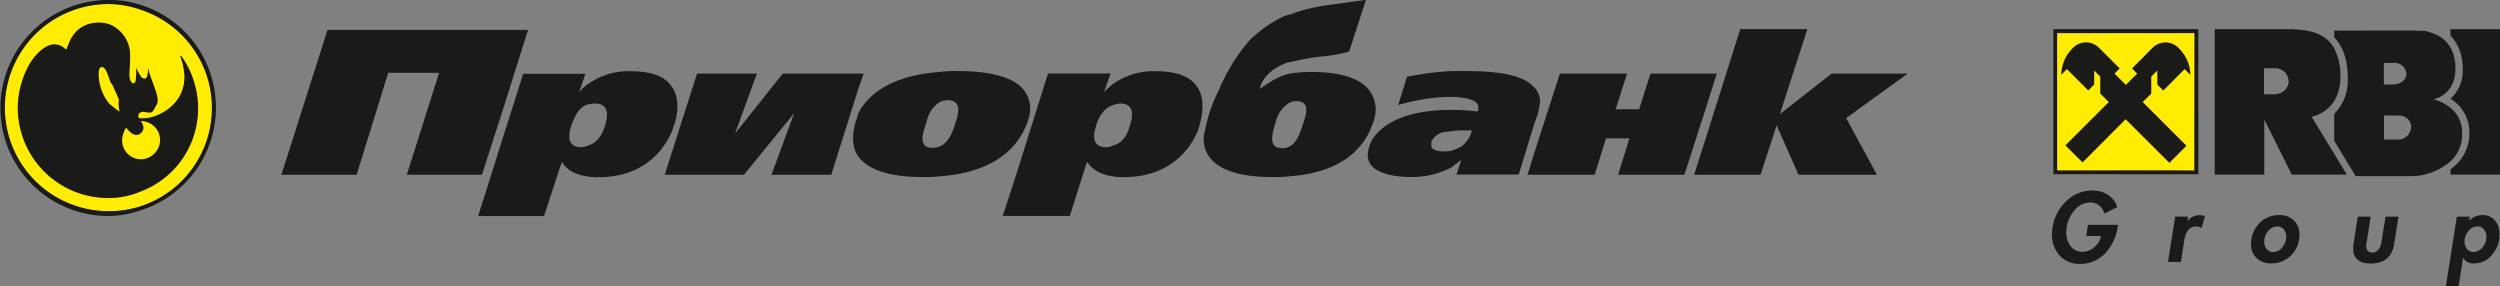<?xml version="1.0" encoding="UTF-8"?> <svg xmlns:xlink="http://www.w3.org/1999/xlink" xmlns="http://www.w3.org/2000/svg" id="Слой_1" data-name="Слой 1" viewBox="0 0 612.39 70.12" width="612.39" height="70.12"><rect x="0" y="0" width="612.39" height="70.12" fill="#808080" stroke="none"/><defs><style>.cls-1{fill:#ffec00;}.cls-1,.cls-3,.cls-4,.cls-5{fill-rule:evenodd;}.cls-2,.cls-3{fill:#1a1a18;}.cls-4{fill:#fff;}.cls-5{fill:#d8d9d9;}</style></defs><title>prior logo</title><path class="cls-1" d="M287.28,570.2a25.36,25.36,0,1,1,25.36-25.35A25.3,25.3,0,0,1,287.28,570.2Z" transform="translate(-260.74 -518.49)"></path><path class="cls-1" d="M287.28,570.2a25.36,25.36,0,1,1,25.36-25.35A25.3,25.3,0,0,1,287.28,570.2Z" transform="translate(-260.74 -518.49)"></path><path class="cls-2" d="M295.2,519.69a24,24,0,0,0-7.72-1.2h-.19a26.45,26.45,0,1,0,0,52.91h.19A24.42,24.42,0,0,0,295.2,570a26.38,26.38,0,0,0,0-50.31Zm0,49.33a24.49,24.49,0,0,1-7.72,1.19h-.19a25.36,25.36,0,1,1,0-50.72h.19a24,24,0,0,1,7.72,1.4,25.32,25.32,0,0,1,0,48.13Z" transform="translate(-260.74 -518.49)"></path><path class="cls-2" d="M304.91,532.36a14.61,14.61,0,0,1,1,5c0,7.32-7.33,10.29-10.3,10.1h-.4c-.38,0-.59-.19-.59-.39,0-.6.2-1,.59-1a.64.64,0,0,1,.4-.19c.8,0,1,.19,1.78.19s1-.6,1.39-1.4a2.41,2.41,0,0,0,.58-1.78c0-1.58-1.59-4.75-2.37-7.72,0,.79,0,2.56-.78,2.56a1.09,1.09,0,0,1-1-.59c-.38-.59-.78-1.38-1.17-2a9.87,9.87,0,0,1,0,2.37c0,.78-.21,1.38-.6,1.38s-1-.6-1-2,.19-2.39.19-4.76a8.17,8.17,0,0,0-5.15-7.72,9.29,9.29,0,0,0-2.37-.4c-6.93,0-7.73,6.33-8.11,6.52s-.8-1.17-3-1.17c-2.57,0-5.35,3.37-6.33,5.36A21.86,21.86,0,0,0,265.09,545a22.11,22.11,0,0,0,22.19,22h.19a19.73,19.73,0,0,0,7.72-1.59A21.74,21.74,0,0,0,309.27,545a22.15,22.15,0,0,0-4.16-12.87Zm-17.43,11.49a11.55,11.55,0,0,1-2.57-7.34c0-1.37.41-1.58.8-1.58.8,0,1.19,1.19,1.77,2.77a4,4,0,0,0,.8,1.59c.6,1.39,1,2.18,1.58,3.57a7.62,7.62,0,0,0,.2,3A31.93,31.93,0,0,1,287.47,543.85Zm7.72,13.66a4.65,4.65,0,0,1-4.55-4.75,5.91,5.91,0,0,1,1-3c1,1.38,2.38,2.38,3.55,1.38l.2-.2c1-1,.2-2.37-.2-2.77a4.66,4.66,0,0,1,4.76,4.56A4.82,4.82,0,0,1,295.2,557.52Z" transform="translate(-260.74 -518.49)"></path><polygon class="cls-2" points="118.06 42.8 123.22 26.76 129.35 7.33 123.22 7.33 80.23 7.33 68.93 42.8 87.36 42.8 95.09 17.84 107.56 17.84 99.65 42.8 118.06 42.8"></polygon><path class="cls-2" d="M425.74,549.4c.4-.79,2.18-6.33-.59-9.89h0c-1.58-2.19-4.55-3.57-9.91-3.57a16.93,16.93,0,0,0-10.5,3.17,11.39,11.39,0,0,0-2.18,2l1.59-4.55H388.9L384,552l-6.14,19.42H394l4.36-13.28c.79,1.19,2.17,3,6.34,3.57a11.79,11.79,0,0,0,2.58.19c11.09,0,15.85-6.54,17.83-10.7A9.28,9.28,0,0,0,425.74,549.4Zm-16.84,0c-.4,1.19-1.39,4-4.16,4.75a3.73,3.73,0,0,1-1.59.4c-4,0-3-3.76-2.37-5.56.6-1.39,1.38-4.15,4-4.95.6,0,1-.19,1.6-.19,4.15,0,3,3.75,2.56,5.55Z" transform="translate(-260.74 -518.49)"></path><polygon class="cls-2" points="420.54 18.03 417.77 18.03 404.3 18.03 401.52 26.76 395.77 26.76 398.55 18.03 382.11 18.03 375.58 38.24 374.19 42.8 375.58 42.8 390.63 42.8 393.39 33.88 399.14 33.88 396.37 42.8 412.61 42.8 417.77 26.76 420.54 18.03"></polygon><polygon class="cls-2" points="467.29 18.03 448.67 18.03 435.99 27.94 442.73 7.13 426.28 7.13 417.77 34.1 414.99 42.8 417.77 42.8 431.24 42.8 435.2 30.72 440.56 42.8 459.76 42.8 452.23 28.93 467.29 18.03"></polygon><path class="cls-2" d="M637.5,546.22c.2-.78.2-1.37.4-2a4.89,4.89,0,0,0-1.59-4.56c-2-2.18-6.54-3.76-16.25-3.76H616.3a74.57,74.57,0,0,0-10.89,1.38l-2.18,6.94a48.78,48.78,0,0,1,12.09-2h1c6.14.19,6.73,1.77,6.54,3a.73.73,0,0,1-.21.59,52.45,52.45,0,0,0-6.13-.4h-.2c-12.28,0-17.43,4-19.61,7.53a11.65,11.65,0,0,0-.79,2.37,4.2,4.2,0,0,0,.79,3.77c1.58,1.77,5.15,2.77,9.51,2.77a21,21,0,0,0,10.1-2.37c1-.8,1.78-1.4,2.37-1.79l-1.18,3.56h15.25l3.57-11.68Zm-16.43,5a7.06,7.06,0,0,1-2.39,3.17,11.79,11.79,0,0,1-2.37,1,5.69,5.69,0,0,1-1.78.19c-2.18,0-3.36-.58-3.17-1.77v-.6a4.17,4.17,0,0,1,3.17-2.37c.59,0,1-.2,1.78-.2a15.71,15.71,0,0,1,3.37-.2h1.59Z" transform="translate(-260.74 -518.49)"></path><path class="cls-2" d="M597.48,547.22a7.66,7.66,0,0,0-.79-5.76c-1.59-3-5.94-5.35-14.85-5.35a37.84,37.84,0,0,0-5.16.4c-2.57.59-4.54,1.78-7.33,3.77.4-2.77,3.37-5.15,5.94-6.14a2.85,2.85,0,0,1,1.38-.4,57.81,57.81,0,0,1,7.54-1.39,36.11,36.11,0,0,0,6.92-1.19l.2-.39,4-12.29c-.6,0-1.2.21-1.78.21-2.78.39-5.55.79-8.52,1.19a42.55,42.55,0,0,0-8.33,2.18c-.39,0-.59.2-1,.2a30.67,30.67,0,0,0-8.91,6.14,45.37,45.37,0,0,0-7.53,12.27,36,36,0,0,0-3.37,9.91c-.2.39-3.37,11.28,16.44,11.28a31.89,31.89,0,0,0,4.35-.19c13.47-1,18.22-7.53,20-12.08A10.49,10.49,0,0,0,597.48,547.22ZM580,548.61c-.59,1.78-1.39,4.75-3.37,5.74a3.23,3.23,0,0,1-2,.4c-3.17,0-2.38-3.37-1.39-6.34a7.33,7.33,0,0,1,3.37-4.75,3.72,3.72,0,0,1,1.59-.4C581.64,543.25,580.84,546.22,580,548.61Z" transform="translate(-260.74 -518.49)"></path><path class="cls-2" d="M543.81,535.93a17.17,17.17,0,0,0-10.44,3.13l0,0h0a22.73,22.73,0,0,0-2.18,2l1.58-4.55H517.45l-7.72,24.57-3.37,10.31h16.44L527,558.11c.79,1.19,2.38,3,6.34,3.57a12.61,12.61,0,0,0,2.77.19c12.88,0,17.43-9.11,18.42-12.48C555.48,545.84,557.86,535.93,543.81,535.93Zm-6.35,13.47c-.39,1.39-1.38,4.15-4.15,4.75a3.89,3.89,0,0,1-1.59.4c-4,0-3-3.76-2.38-5.56.39-1.39,1.58-4,4-4.74h0a5.59,5.59,0,0,1,1.78-.4C539.06,543.85,538.06,547.61,537.46,549.4Z" transform="translate(-260.74 -518.49)"></path><path class="cls-2" d="M509.73,553.36a18.09,18.09,0,0,0,3-5.94,7.44,7.44,0,0,0-3-8.52c-2.58-1.79-7.13-3-14.45-3a27.69,27.69,0,0,0-4.17.19c-13.66,1-18.42,6.74-20.2,10.3a12.07,12.07,0,0,1-.6,2c-.39,1.59-1.39,5.35.6,8.32,2,2.78,6.34,5.15,16,5.15a30.35,30.35,0,0,0,4.16-.19C501.42,560.88,506.75,557.12,509.73,553.36Zm-14.86-5c-.59,1.79-1.38,4.75-3.76,5.94a5.64,5.64,0,0,1-2,.4c-3.75,0-2.18-4.15-1.37-6.34a7.08,7.08,0,0,1,3.35-4.95,5.74,5.74,0,0,1,1.78-.39C496.46,543.07,495.46,546.43,494.87,548.4Z" transform="translate(-260.74 -518.49)"></path><polygon class="cls-2" points="211.56 18.03 210.17 18.03 191.74 18.03 180.06 32.69 185.41 18.03 170.75 18.03 164.41 37.84 162.83 42.8 164.41 42.8 182.24 42.8 194.53 27.73 188.98 42.8 203.63 42.8 210.17 22 211.56 18.03"></polygon><path class="cls-3" d="M861.76,532.18c0,.14.07.28.1.42C861.83,532.46,861.8,532.32,861.76,532.18Z" transform="translate(-260.74 -518.49)"></path><path class="cls-3" d="M861.29,530.87l.14.35Z" transform="translate(-260.74 -518.49)"></path><path class="cls-3" d="M861,530.29l.17.32Z" transform="translate(-260.74 -518.49)"></path><path class="cls-3" d="M861.54,531.5c0,.12.08.25.12.38C861.63,531.75,861.59,531.63,861.54,531.5Z" transform="translate(-260.74 -518.49)"></path><path class="cls-3" d="M862.06,533.69c0,.18,0,.37.06.55C862.1,534.06,862.09,533.87,862.06,533.69Z" transform="translate(-260.74 -518.49)"></path><path class="cls-3" d="M861.93,532.91c0,.15.05.31.08.47C862,533.22,862,533.06,861.93,532.91Z" transform="translate(-260.74 -518.49)"></path><path class="cls-3" d="M862.15,534.52c0,.29,0,.58,0,.89C862.18,535.1,862.17,534.81,862.15,534.52Z" transform="translate(-260.74 -518.49)"></path><path class="cls-3" d="M833.15,542a8.91,8.91,0,0,1-.49,1A8.82,8.82,0,0,0,833.15,542Z" transform="translate(-260.74 -518.49)"></path><path class="cls-3" d="M832.52,543.16l.14-.22-.14.22Z" transform="translate(-260.74 -518.49)"></path><path class="cls-3" d="M833.83,539.64a10.35,10.35,0,0,1-.47,1.81A10.3,10.3,0,0,0,833.83,539.64Z" transform="translate(-260.74 -518.49)"></path><path class="cls-3" d="M837.75,561.27h0Z" transform="translate(-260.74 -518.49)"></path><polygon class="cls-3" points="571.78 37.7 574.87 42.78 571.78 37.7 571.78 37.7"></polygon><path class="cls-3" d="M834,537.49a13.28,13.28,0,0,1-.08,1.47,13.28,13.28,0,0,0,.08-1.47,14.56,14.56,0,0,0-1.48-7.06h0A14.57,14.57,0,0,1,834,537.49Z" transform="translate(-260.74 -518.49)"></path><path class="cls-4" d="M832.09,543.78c.15-.19.29-.4.42-.62h0C832.38,543.38,832.24,543.59,832.09,543.78Z" transform="translate(-260.74 -518.49)"></path><path class="cls-4" d="M860.53,529.53l.15.22Z" transform="translate(-260.74 -518.49)"></path><path class="cls-4" d="M858.92,527.86l.11.09Z" transform="translate(-260.74 -518.49)"></path><path class="cls-4" d="M857.3,526.89l.21.1Z" transform="translate(-260.74 -518.49)"></path><path class="cls-4" d="M859.36,528.22l.15.15Z" transform="translate(-260.74 -518.49)"></path><path class="cls-4" d="M859.77,528.61l.16.18Z" transform="translate(-260.74 -518.49)"></path><path class="cls-4" d="M860.16,529l.16.2Z" transform="translate(-260.74 -518.49)"></path><path class="cls-4" d="M858.34,527.46l.13.08Z" transform="translate(-260.74 -518.49)"></path><path class="cls-4" d="M858,527.25l-.13-.07h0Z" transform="translate(-260.74 -518.49)"></path><path class="cls-4" d="M861,530.26l-.12-.22.12.22Z" transform="translate(-260.74 -518.49)"></path><path class="cls-4" d="M856.79,526.67l.22.09Z" transform="translate(-260.74 -518.49)"></path><path class="cls-4" d="M855.25,526.17l.23.06Z" transform="translate(-260.74 -518.49)"></path><path class="cls-4" d="M857.86,527.17l-.05,0,.05,0Z" transform="translate(-260.74 -518.49)"></path><path class="cls-4" d="M854.74,526.05l.23.05Z" transform="translate(-260.74 -518.49)"></path><path class="cls-4" d="M855.77,526.31l.23.07Z" transform="translate(-260.74 -518.49)"></path><path class="cls-4" d="M856.28,526.48l.23.08Z" transform="translate(-260.74 -518.49)"></path><path class="cls-4" d="M862,533.37c0,.1,0,.21.05.31C862,533.58,862,533.48,862,533.37Z" transform="translate(-260.74 -518.49)"></path><path class="cls-4" d="M861,530.29v0h0Z" transform="translate(-260.74 -518.49)"></path><path class="cls-4" d="M862.12,534.24c0,.09,0,.18,0,.28C862.14,534.43,862.13,534.34,862.12,534.24Z" transform="translate(-260.74 -518.49)"></path><path class="cls-4" d="M861.17,530.61l.12.27Z" transform="translate(-260.74 -518.49)"></path><path class="cls-4" d="M861.67,531.88l.09.3Z" transform="translate(-260.74 -518.49)"></path><path class="cls-4" d="M861.86,532.6c0,.1,0,.21.07.31C861.91,532.8,861.88,532.7,861.86,532.6Z" transform="translate(-260.74 -518.49)"></path><path class="cls-4" d="M861.43,531.22l.11.28Z" transform="translate(-260.74 -518.49)"></path><path class="cls-3" d="M861,525.65v1.6c1.64,1.64,3,4.19,3,8.15a9.16,9.16,0,0,1-3,7.27,9.63,9.63,0,0,1,4.63,8.23,10.61,10.61,0,0,1-3.14,7.82A12.37,12.37,0,0,1,861,560v1.26h12.14V525.65Z" transform="translate(-260.74 -518.49)"></path><path class="cls-3" d="M863.84,550.9a7.54,7.54,0,0,0-2.85-6,11,11,0,0,0-4.16-2.08,6.91,6.91,0,0,0,4.16-2.87,7.91,7.91,0,0,0,1.2-4.53c0-.31,0-.6,0-.89,0-.1,0-.19,0-.28s0-.38-.06-.55,0-.21-.05-.31,0-.31-.08-.47,0-.21-.07-.31-.07-.28-.1-.42l-.09-.3c0-.13-.08-.25-.12-.38l-.11-.28-.14-.35-.12-.26-.17-.32v0l-.12-.22-.19-.3-.15-.22-.21-.28-.16-.2-.23-.26-.16-.18-.26-.25-.15-.15-.33-.27-.11-.09-.45-.32-.13-.08-.34-.21-.13-.07-.05,0-.3-.16-.21-.1-.29-.13-.22-.09-.29-.11-.23-.08-.29-.1-.23-.07-.28-.08-.23-.06-.28-.07-.23-.05-.29-.06-.22,0-.29,0-.21,0-.31,0-.19,0-.33,0-.16,0-.92-.06h-8.4v0H832.52v1.68c2,2,3.31,5.18,3.32,10.16a11.57,11.57,0,0,1-3.32,8.57v6.59l4.65,7.66.58,1h14.12a15,15,0,0,0,9.12-3.62A8.84,8.84,0,0,0,863.84,550.9Zm-19.16-17h2.4a2.87,2.87,0,0,1,3.13,2.63c0,1.47-1.37,2.61-3.19,2.67h-2.34ZM848,552.67h-3.28v-5.88h3.73a2.87,2.87,0,0,1,2.91,2.92A3.2,3.2,0,0,1,848,552.67Z" transform="translate(-260.74 -518.49)"></path><path class="cls-3" d="M830.68,553.17,827,547.11a8.51,8.51,0,0,0,2.22-.87,9.59,9.59,0,0,0,1-.6l.5-.39c.16-.13.32-.27.48-.42a8.78,8.78,0,0,0,.63-.67l.3-.38c.15-.19.29-.4.42-.62l.14-.22a8.83,8.83,0,0,0,.49-1c.08-.17.15-.35.21-.53a10.3,10.3,0,0,0,.47-1.81q.06-.33.09-.68a13.28,13.28,0,0,0,.08-1.47,14.57,14.57,0,0,0-1.48-7.06,8.57,8.57,0,0,0-.6-.95,7.52,7.52,0,0,0-.68-.81c-.18-.18-.36-.35-.55-.51l-.35-.28c-.18-.13-.36-.26-.55-.38l-.58-.33a9.53,9.53,0,0,0-.94-.44,11.55,11.55,0,0,0-1.14-.38,16.55,16.55,0,0,0-2.45-.48c-.42-.05-.85-.09-1.28-.12l-1.3-.07-.66,0-1.32,0h-16.9v35.62h12.14V547.77l6.72,13.49H835.6l-3.08-5.08Zm-9.59-13.55a3.19,3.19,0,0,1-.52.79l-.23.23a3.47,3.47,0,0,1-.52.39,3.69,3.69,0,0,1-1.95.55h-2.55v-6.36h2.62l.36,0a3.76,3.76,0,0,1,.67.12l.39.14a3.35,3.35,0,0,1,1,.64,3.12,3.12,0,0,1,.41.47l.17.26a3,3,0,0,1,.4,1.52A3,3,0,0,1,821.09,539.62Z" transform="translate(-260.74 -518.49)"></path><path class="cls-3" d="M771.79,576.3h3.62a4.82,4.82,0,0,1-1.64,2.72,4.3,4.3,0,0,1-2.89,1.15,3.49,3.49,0,0,1-3-1.47,5.42,5.42,0,0,1-1-3.3,8.18,8.18,0,0,1,.09-1.2,8.43,8.43,0,0,1,1.86-4.12,5,5,0,0,1,3.92-2,3.45,3.45,0,0,1,2.24.77,3.85,3.85,0,0,1,1.22,1.95l3.19-1.58a5.76,5.76,0,0,0-2.3-3,6.75,6.75,0,0,0-3.79-1.06,9.08,9.08,0,0,0-6.52,2.69,11.11,11.11,0,0,0-3.26,6.36,9.9,9.9,0,0,0-.14,1.63,7.45,7.45,0,0,0,1.79,5.14,6.39,6.39,0,0,0,5.07,2.15,8.22,8.22,0,0,0,6.29-2.74A12,12,0,0,0,779.5,574l.07-.43h-7.36Z" transform="translate(-260.74 -518.49)"></path><path class="cls-3" d="M796.55,572.7h0l.18-1.15h-3.16l-1.77,11.11h3.16l.79-5a7.17,7.17,0,0,1,.77-2.48,2.5,2.5,0,0,1,2.24-1.21,1.89,1.89,0,0,1,1.25.43l.84-2.94a3.32,3.32,0,0,0-1.27-.27A3.71,3.71,0,0,0,796.55,572.7Z" transform="translate(-260.74 -518.49)"></path><path class="cls-3" d="M819,571.18a6.54,6.54,0,0,0-4.47,1.66,7.34,7.34,0,0,0-2.39,5.38,4.66,4.66,0,0,0,1.35,3.47,5,5,0,0,0,3.63,1.32,6.6,6.6,0,0,0,4.49-1.65,6.87,6.87,0,0,0,2.3-4.26A7.05,7.05,0,0,0,824,576a4.66,4.66,0,0,0-1.36-3.5A5,5,0,0,0,819,571.18Zm.85,7.84a2.84,2.84,0,0,1-2.28,1.21,2,2,0,0,1-1.64-.8,2.81,2.81,0,0,1-.55-1.78,4,4,0,0,1,.89-2.48,2.9,2.9,0,0,1,2.31-1.21,1.92,1.92,0,0,1,1.61.75,2.89,2.89,0,0,1,.58,1.82A3.89,3.89,0,0,1,819.85,579Z" transform="translate(-260.74 -518.49)"></path><path class="cls-3" d="M844.14,577.57q-.46,2.78-2.29,2.78-1.49,0-1.49-1.72a4.66,4.66,0,0,1,.15-1.06l.93-6h-3.16l-1,6.54a7.19,7.19,0,0,0-.11,1.22q0,3.71,4.3,3.71,5,0,5.77-4.93l1-6.54h-3.16Z" transform="translate(-260.74 -518.49)"></path><path class="cls-3" d="M872,572.63a3.81,3.81,0,0,0-3.15-1.45,4.49,4.49,0,0,0-3.29,1.38l.16-1h-3.16l-2.69,17.06H863l1.08-7h0a2.85,2.85,0,0,0,2.74,1.4,5.56,5.56,0,0,0,4.46-2.26A7.34,7.34,0,0,0,873,576,5.13,5.13,0,0,0,872,572.63ZM868.9,579a2.87,2.87,0,0,1-2.27,1.21,2,2,0,0,1-1.64-.8,2.92,2.92,0,0,1-.55-1.8,3.81,3.81,0,0,1,.91-2.46,2.83,2.83,0,0,1,2.27-1.21,1.9,1.9,0,0,1,1.61.8,2.75,2.75,0,0,1,.57,1.78A3.9,3.9,0,0,1,868.9,579Z" transform="translate(-260.74 -518.49)"></path><polygon class="cls-5" points="502.95 7.12 538.54 7.12 538.55 42.74 502.95 42.72 502.95 7.12"></polygon><polygon class="cls-3" points="502.95 7.12 538.54 7.12 538.55 42.74 502.95 42.72 502.95 7.12"></polygon><polygon class="cls-1" points="503.91 41.74 503.9 8.12 537.54 8.12 537.51 41.75 503.91 41.74"></polygon><path class="cls-3" d="M781.43,547.7l10.71,10.69,4.19-4.19-10.72-10.71,2.09-2.07v-4.17l1.49-1.49v3.46l1.46,1.44,5.23-5.24,1.41,1.4a9.39,9.39,0,0,0-2.75-6.43,4.48,4.48,0,0,0-6.54-.17L783,535.26l1.26,1.26-2.78,2.77-2.78-2.77,1.26-1.26-5.05-5.05a4.48,4.48,0,0,0-6.54.17,9.25,9.25,0,0,0-2.7,6.43l1.36-1.4,5.23,5.24,1.46-1.45v-3.44l1.49,1.49v4.16l2.09,2.08-10.62,10.61,4.19,4.18Z" transform="translate(-260.74 -518.49)"></path></svg> 